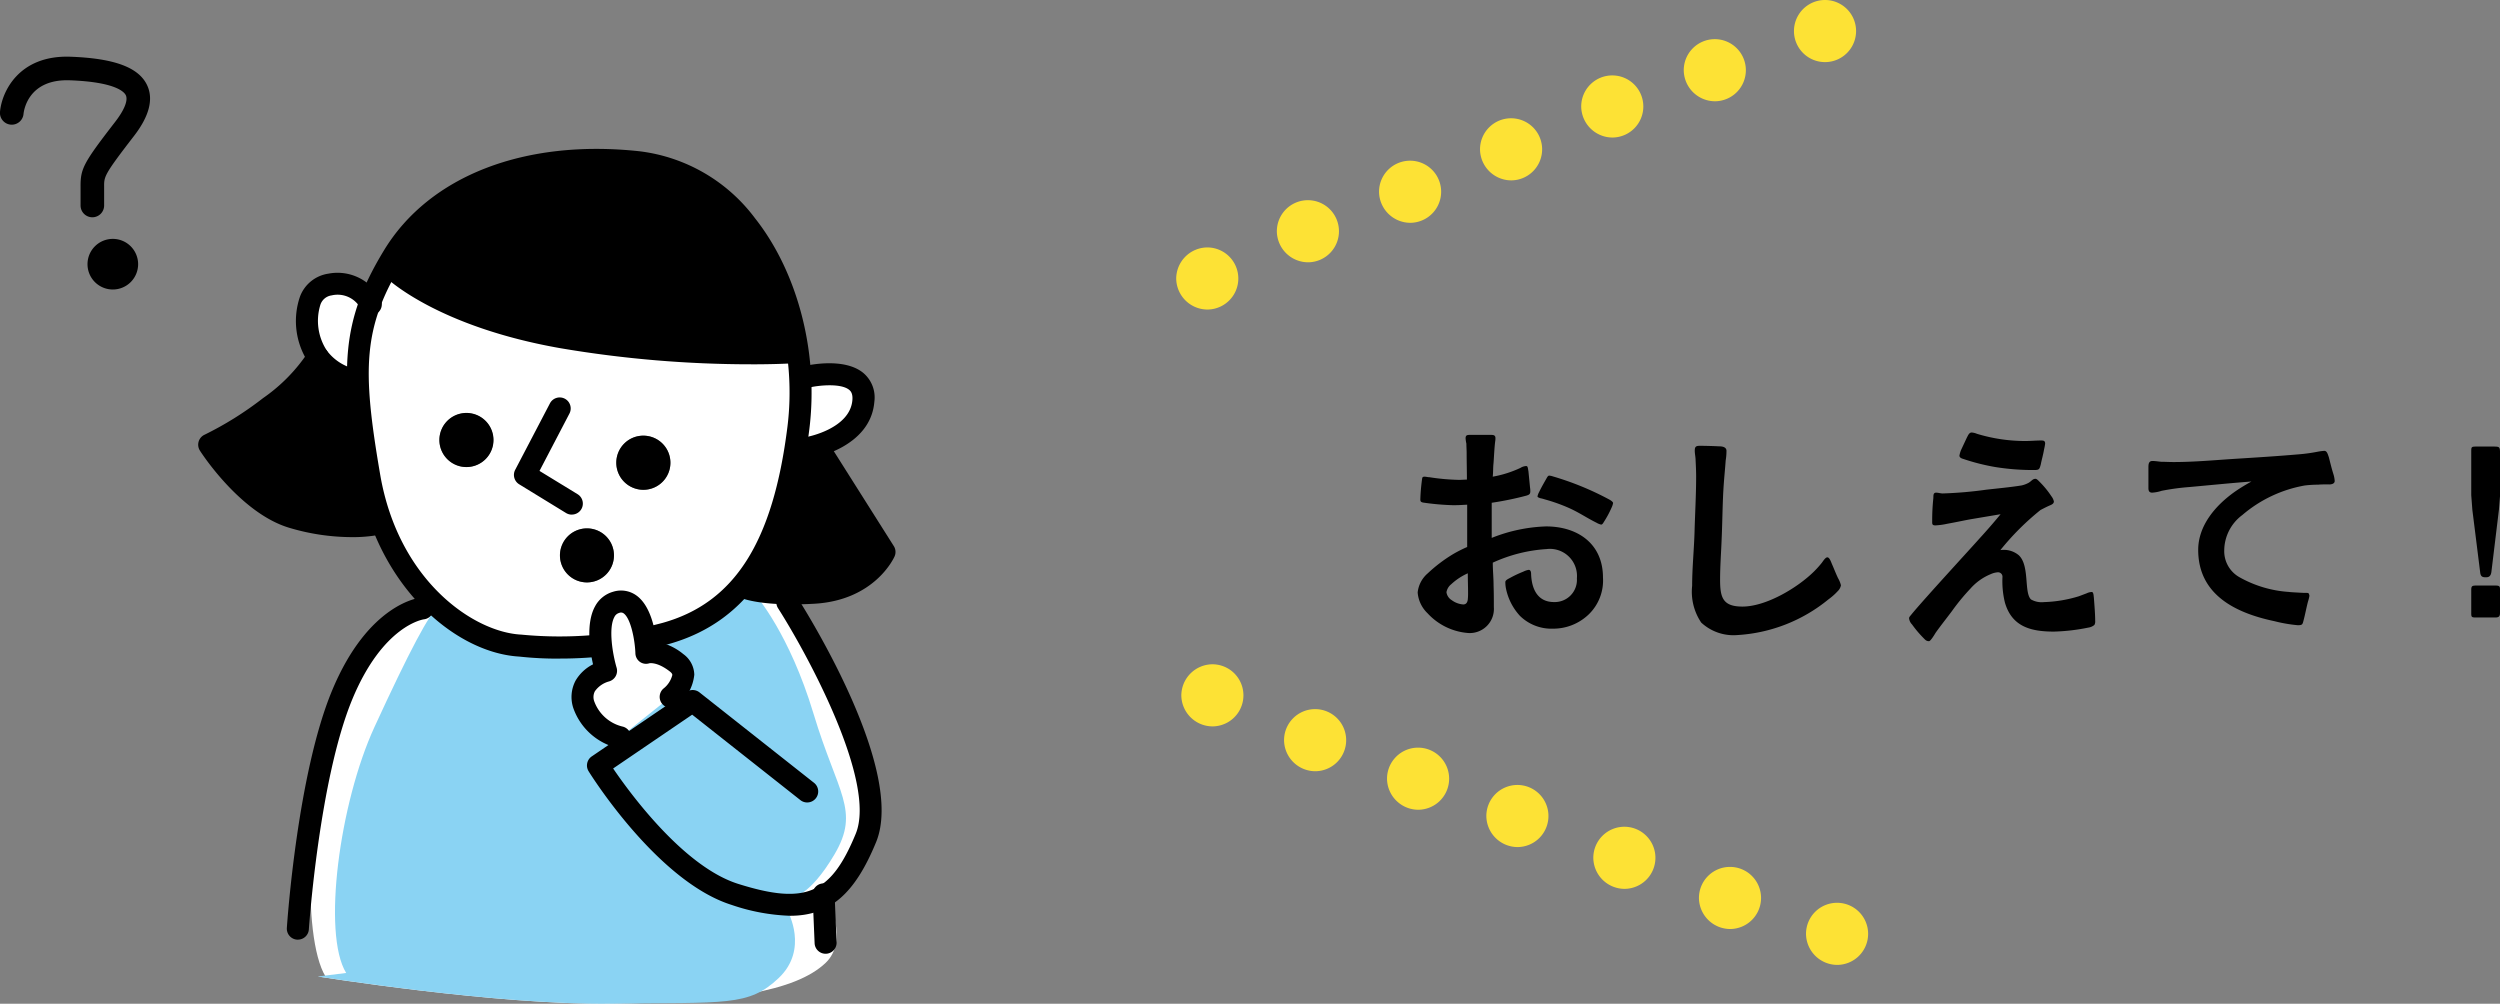<svg xmlns="http://www.w3.org/2000/svg" width="225.412" height="90.503"><rect width="100%" height="100%" fill="#808080" stroke="none"/><defs><clipPath id="a"><path data-name="長方形 211" fill="#fde235" d="M0 0h62.383v87H0z"/></clipPath><clipPath id="b"><path data-name="長方形 302" fill="none" d="M0 0h80.744v85.394H0z"/></clipPath></defs><g data-name="グループ 310"><g data-name="グループ 309" clip-path="url(#a)" fill="#fde235" transform="translate(106.053)"><path data-name="パス 1337" d="M.461 62.695a2.826 2.826 0 012.8-2.8 2.8 2.8 0 110 5.6 2.826 2.826 0 01-2.8-2.8"/><path data-name="パス 1338" d="M9.724 66.738a2.8 2.8 0 112.8 2.8 2.826 2.826 0 01-2.8-2.8"/><path data-name="パス 1339" d="M19.008 70.211a2.8 2.8 0 112.8 2.8 2.826 2.826 0 01-2.8-2.8"/><path data-name="パス 1340" d="M27.963 73.576a2.8 2.8 0 112.8 2.8 2.826 2.826 0 01-2.8-2.8"/><path data-name="パス 1341" d="M37.608 77.344a2.8 2.8 0 112.8 2.8 2.826 2.826 0 01-2.8-2.8"/><path data-name="パス 1342" d="M47.132 80.964a2.8 2.8 0 112.8 2.8 2.826 2.826 0 01-2.8-2.8"/><path data-name="パス 1343" d="M56.786 84.2a2.8 2.8 0 112.8 2.8 2.826 2.826 0 01-2.8-2.8"/><path data-name="パス 1344" d="M0 25.11a2.826 2.826 0 012.8-2.8 2.8 2.8 0 110 5.6 2.826 2.826 0 01-2.8-2.8"/><path data-name="パス 1345" d="M9.076 20.939a2.8 2.8 0 112.884 2.71 2.825 2.825 0 01-2.884-2.71"/><path data-name="パス 1346" d="M18.288 17.289a2.8 2.8 0 112.8 2.8 2.826 2.826 0 01-2.8-2.8"/><path data-name="パス 1347" d="M27.393 13.464a2.8 2.8 0 112.8 2.8 2.826 2.826 0 01-2.8-2.8"/><path data-name="パス 1348" d="M36.517 9.6a2.8 2.8 0 112.8 2.8 2.826 2.826 0 01-2.8-2.8"/><path data-name="パス 1349" d="M45.762 6.331a2.8 2.8 0 112.8 2.8 2.826 2.826 0 01-2.8-2.8"/><path data-name="パス 1350" d="M55.7 2.8a2.8 2.8 0 015.6 0 2.8 2.8 0 01-5.6 0"/></g></g><path data-name="パス 6048" d="M132.292 57.068a2.177 2.177 0 002.4-2.328c0-.648 0-1.3-.024-1.944 0-.7-.072-1.368-.072-2.064a13.623 13.623 0 014.848-1.224 2.441 2.441 0 012.736 2.64 2 2 0 01-2.064 2.136c-1.512 0-2.016-1.224-2.064-2.52 0-.192-.048-.384-.216-.384a1.708 1.708 0 00-.5.168 10.358 10.358 0 00-1.128.528c-.168.1-.48.216-.48.408a2.979 2.979 0 00.072.648 5.141 5.141 0 001.248 2.4 4.049 4.049 0 002.972 1.152 4.614 4.614 0 003.24-1.3 4.252 4.252 0 001.272-3.312c0-3.048-2.28-4.608-5.136-4.608A14.413 14.413 0 00134.5 48.5v-3.168a28.388 28.388 0 003.144-.648c.216-.072.336-.12.336-.384a1.7 1.7 0 00-.024-.336l-.144-1.464c-.048-.24-.048-.48-.192-.48a1.055 1.055 0 00-.528.168 10.083 10.083 0 01-2.5.792c.048-.408.024-.816.072-1.224.048-.648.072-1.3.144-1.92a1.7 1.7 0 00.028-.336c0-.288-.216-.288-.432-.288h-1.9c-.24 0-.36.048-.36.312a3.313 3.313 0 00.072.48c0 .288.024.576.024.84 0 .816.024 1.608.024 2.4-.24 0-.48.024-.72.024a19.976 19.976 0 01-2.664-.24c-.144 0-.288-.048-.432-.048-.12 0-.192.024-.216.144a16.853 16.853 0 00-.168 1.9c0 .192.048.24.24.288a22.623 22.623 0 002.736.24c.456 0 .816-.024 1.248-.048v3.816a11.34 11.34 0 00-1.32.672 13.482 13.482 0 00-2.232 1.7 2.625 2.625 0 00-.912 1.728 2.9 2.9 0 00.888 1.872 5.543 5.543 0 003.58 1.776zm-.36-2.568a1.966 1.966 0 01-1.032-.384 1 1 0 01-.48-.72 1.168 1.168 0 01.432-.72 5.432 5.432 0 011.492-.984c0 .6.024 1.2.024 1.752a5.431 5.431 0 01-.024.6c-.028.24-.124.456-.412.456zm12.432-7.2c.1 0 .168-.1.264-.264a8.97 8.97 0 00.672-1.248 1.652 1.652 0 00.144-.432c0-.072-.12-.192-.336-.312a26.345 26.345 0 00-5.088-2.088 1.4 1.4 0 00-.336-.072c-.12 0-.192.168-.264.288-.12.216-.432.744-.648 1.2a1.3 1.3 0 00-.144.384c0 .072.12.12.264.168a2.941 2.941 0 01.384.1 15.714 15.714 0 012.112.744c.984.432 1.608.888 2.568 1.368a1.469 1.469 0 00.408.164zm12.288 9.96a14.284 14.284 0 008.208-3.216 5.5 5.5 0 00.84-.744.971.971 0 00.288-.528 2.422 2.422 0 00-.264-.648c-.216-.456-.408-.96-.528-1.224-.072-.144-.216-.648-.432-.648-.192 0-.408.384-.528.528a9.235 9.235 0 01-.648.72c-1.488 1.488-4.344 3.192-6.48 3.192-1.776 0-2.016-.816-2.016-2.424 0-1.248.1-2.52.144-3.768.072-1.632.072-3.288.192-4.92.048-.672.12-1.368.168-2.064a5.247 5.247 0 00.072-.864c0-.288-.264-.408-.648-.408a43.059 43.059 0 00-1.656-.048c-.336 0-.528 0-.552.336-.024.312.072.648.072.984.024.48.048.96.048 1.44 0 1.68-.1 3.36-.144 5.016-.048 1.608-.216 3.24-.216 4.848a4.979 4.979 0 00.816 3.312 4.273 4.273 0 003.264 1.128zm17.28.552c.144 0 .528-.648.6-.768.48-.672.984-1.3 1.464-1.944a18.948 18.948 0 011.656-2.016 4.955 4.955 0 011.848-1.32 1.841 1.841 0 01.644-.164.4.4 0 01.408.432 8.087 8.087 0 00.216 2.28c.628 2.204 2.356 2.636 4.42 2.636a17.474 17.474 0 003.1-.36 1.078 1.078 0 00.552-.24.61.61 0 00.072-.36c0-.624-.072-1.488-.12-2.112-.024-.168-.024-.5-.192-.5a1.174 1.174 0 00-.456.12l-.7.264a11.817 11.817 0 01-3.144.528 1.934 1.934 0 01-1.176-.24c-.648-.624-.1-3.048-1.1-3.984a2.105 2.105 0 00-1.66-.464 23.519 23.519 0 013.624-3.62c.1-.048.408-.216.672-.336.192-.1.528-.168.528-.432a1.153 1.153 0 00-.216-.456 8.2 8.2 0 00-1.008-1.248c-.216-.216-.312-.336-.456-.336-.264.024-.312.192-.6.36a2.368 2.368 0 01-.648.24c-1.056.168-2.136.264-3.192.384a35.845 35.845 0 01-3.912.336c-.168 0-.408-.072-.576-.072-.312 0-.24.312-.264.528a19.045 19.045 0 00-.1 2.04c0 .24-.024.384.288.384a6.143 6.143 0 001.056-.144c.816-.144 1.8-.36 2.256-.432l2.568-.432a54.924 54.924 0 01-1.92 2.208c-.548.628-4.92 5.376-6.068 6.768-.168.216-.264.288-.264.408a.922.922 0 00.264.552 9.9 9.9 0 001.008 1.2c.168.168.264.312.528.312zm9.48-15.432c.456 0 .48-.072.6-.528.072-.384.216-.864.288-1.32a4.965 4.965 0 00.1-.528c0-.264-.144-.288-.36-.288-.48 0-.96.048-1.44.048a15.006 15.006 0 01-4.344-.648 1.567 1.567 0 00-.48-.12c-.24 0-.336.288-.432.456l-.528 1.128a2.438 2.438 0 00-.144.5c0 .192.216.264.384.312a19.048 19.048 0 002.856.72 21.334 21.334 0 003.5.268zm23.76 13.992c.432 0 .432-.072.528-.432.144-.528.264-1.2.408-1.728a3.421 3.421 0 00.12-.48c0-.072-.048-.24-.12-.264-.216-.024-.312 0-.648-.024-.432-.024-.936-.048-1.08-.072a10.5 10.5 0 01-4.488-1.344 2.688 2.688 0 01-1.344-2.4 4.013 4.013 0 011.632-3.192 11.813 11.813 0 015.64-2.664 10.467 10.467 0 011.224-.072c.168-.024.552-.024.864-.024.336.024.6-.072.6-.312a2.529 2.529 0 00-.12-.624c-.168-.528-.312-1.152-.408-1.512-.1-.288-.168-.576-.408-.576a4.721 4.721 0 00-.576.072 14.926 14.926 0 01-1.728.24c-1.944.168-3.864.288-5.784.408-1.848.12-3.672.288-5.52.288-.384 0-.744-.024-1.1-.024-.264-.024-.528-.072-.792-.072-.336 0-.36.288-.36.576v1.872c0 .24.072.408.336.408a3.445 3.445 0 00.864-.168 21.11 21.11 0 012.472-.336c1.872-.168 3.744-.36 5.616-.5-.48.264-.96.552-1.416.864-1.872 1.3-3.384 3.144-3.384 5.3 0 4.1 3.456 5.712 6.888 6.432a13.125 13.125 0 002.084.36zm16.972-4.32c.24 0 .456-.072.5-.552l.672-5.544.1-1.248v-3.744c0-.7-.024-.7-.648-.7h-1.516c-.432 0-.432.048-.432.48v3.912l.1 1.32.7 5.592c.04.432.208.484.524.484zm-.94 3.624h1.8c.336 0 .408-.144.408-.408v-2.16c0-.264-.1-.312-.408-.312h-1.728c-.384 0-.456.048-.456.408v2.112c0 .312.048.36.384.36z"/><g data-name="グループ 412"><g data-name="グループ 411" clip-path="url(#b)" transform="translate(0 5.109)"><path data-name="パス 3462" d="M28.67 82.937s16.074 2.588 26.43 2.452 16.615-1.089 19.34-3.678c2.155-2.048.136-5.857.136-5.857l2.316-3.954c2.315-3.95 1.089-6.538-1.09-13.758s-5.04-9.127-5.04-9.127l-4.223-.815s-1.226 1.5-2.861 3.132-13.485 2.182-16.618 2.317-8.446-3.677-8.446-3.677l-.817.545c-.818.545-3.951 1.907-7.084 8.718s-3.541 20.16-1.362 23.7" fill="#fff"/><path data-name="パス 3463" d="M31.212 82.619c-2.18-3.542-.59-15.347 2.543-22.158s4.994-10.353 5.812-10.9-.954.409-.954.409 5.313 3.814 8.446 3.678 14.984-.681 16.619-2.316 2.86-3.133 2.86-3.133l1.635.409s3 3.4 5.176 10.625 4.223 8.718 1.907 12.668-3.95 3.95-3.95 3.95l-.273 1.226s1.907 3.406-.817 5.994-4.768 2.18-15.12 2.316-26.427-2.452-26.427-2.452" fill="#8ad3f3"/><path data-name="パス 3464" d="M71.851 35.4c-.81 6.47-2.343 9.207-5 12.317l.1.08s1 .55 4.05.59c.67.02 1.46 0 2.35-.05 4.91-.27 6.4-3.67 6.4-3.67l-5.85-9.27-1.91-1.9"/><path data-name="パス 3465" d="M33.368 22.193a23.354 23.354 0 011.57-3.31l.54.3s4.36 4.23 15.26 6.13a98.241 98.241 0 0020.3 1.36l.89-.1c.11.76.18 1.54.22 2.31a26.3 26.3 0 01-.16 4.61c-.81 6.47-2.48 11.11-5.14 14.22a13.493 13.493 0 01-6.85 4.3c-.62.18-1.24.33-1.85.46-.23-1.51-.87-3.76-2.6-3.27-1.43.4-1.54 2.3-1.35 3.89a35.548 35.548 0 01-7.27.01c-4.37-.23-9.9-4.14-12.51-11.09a23.545 23.545 0 01-1.12-4.17 59.62 59.62 0 01-1.02-8.72 17.738 17.738 0 011.09-6.93m27.08 14.42a2.44 2.44 0 10-2.43 2.44 2.435 2.435 0 002.43-2.44m-5.09 8.36a2.435 2.435 0 10-2.43 2.43 2.435 2.435 0 002.43-2.43m-10.88-10.4A2.43 2.43 0 1042.048 37a2.437 2.437 0 002.43-2.43" fill="#fff"/><path data-name="パス 3466" d="M71.928 26.573l-.89.1a98.241 98.241 0 01-20.3-1.36c-10.9-1.9-15.26-6.13-15.26-6.13l-.54-.3c.17-.3.35-.61.54-.92 3.82-6.27 11.99-9.54 22.07-8.45 7.95.86 13.2 8.51 14.38 17.06"/><path data-name="パス 3467" d="M58.018 34.173a2.44 2.44 0 11-2.45 2.44 2.435 2.435 0 012.45-2.44"/><path data-name="パス 3468" d="M52.928 42.533a2.435 2.435 0 11-2.44 2.44 2.435 2.435 0 012.44-2.44"/><path data-name="パス 3469" d="M42.048 32.123a2.44 2.44 0 11-2.43 2.45 2.437 2.437 0 012.43-2.45"/><path data-name="パス 3470" d="M34.418 42.013l-.84.19a17.163 17.163 0 01-7.22-.68c-4.09-1.22-7.5-6.54-7.5-6.54a30.709 30.709 0 005.45-3.4 15.782 15.782 0 004.36-4.5 5.408 5.408 0 003.13 2.05l.48-.01a59.62 59.62 0 001.02 8.72 23.545 23.545 0 001.12 4.17"/><path data-name="パス 3471" d="M33.368 22.193a17.738 17.738 0 00-1.09 6.93l-.48.01a5.408 5.408 0 01-3.13-2.05c-1.36-1.77-1.63-6.13 1.09-6.53a3.355 3.355 0 013.61 1.64" fill="#fff"/><path data-name="パス 3472" d="M71.988 33.493a26.3 26.3 0 00.16-4.61l.66-.03s5.31-1.22 5.04 2.18-4.91 4.23-4.91 4.23l.96.13" fill="#fff"/><path data-name="パス 3473" d="M50.378 54.274a30.781 30.781 0 01-3.544-.181c-5.842-.331-12.857-6.425-14.511-16.078-1.684-9.821-1.586-14.17 2.31-20.57 4.078-6.7 12.679-10.035 23.021-8.916a15.3 15.3 0 0110.425 6.044c3.874 4.9 5.749 12.191 4.893 19.038-1.4 11.172-5.434 17.323-12.705 19.36a37.289 37.289 0 01-9.889 1.3M53.787 10.3c-7.889 0-14.27 2.939-17.459 8.177-3.621 5.948-3.69 9.63-2.05 19.2s8.414 14.208 12.7 14.432c.025 0 .05.005.076.007a35.913 35.913 0 0012.681-1.061c6.49-1.813 9.965-7.27 11.265-17.689.792-6.338-.925-13.068-4.481-17.562a13.36 13.36 0 00-9.081-5.3 34 34 0 00-3.654-.2"/><path data-name="パス 3474" d="M31.8 30.122a1.1 1.1 0 01-.151-.011 6.389 6.389 0 01-3.769-2.42 6.793 6.793 0 01-.843-6.025 3.231 3.231 0 012.571-2.1 4.356 4.356 0 014.735 2.354.992.992 0 01-1.814.805 2.355 2.355 0 00-2.626-1.2 1.242 1.242 0 00-1.026.878 4.9 4.9 0 00.575 4.074 4.431 4.431 0 002.5 1.668.992.992 0 01-.149 1.973"/><path data-name="パス 3475" d="M72.94 36.252a.992.992 0 01-.172-1.969c.037-.007 3.881-.733 4.088-3.325.05-.62-.182-.82-.269-.9-.724-.628-2.711-.432-3.56-.238a.992.992 0 01-.444-1.934c.364-.084 3.617-.783 5.3.669a2.891 2.891 0 01.953 2.556c-.331 4.123-5.5 5.082-5.721 5.121a1.04 1.04 0 01-.174.015"/><path data-name="パス 3476" d="M71.47 49.384c-3.558 0-4.844-.637-5-.721a.992.992 0 01.93-1.753c.069.031 1.559.677 5.893.436a6.54 6.54 0 005.3-2.663l-5.538-8.757a.992.992 0 111.678-1.06l5.857 9.263a.993.993 0 01.069.93c-.071.161-1.806 3.966-7.255 4.269-.709.039-1.353.056-1.935.056"/><path data-name="パス 3477" d="M31.717 43.321a19.787 19.787 0 01-5.648-.845c-4.388-1.316-7.9-6.723-8.042-6.953a.992.992 0 01.436-1.444 30.422 30.422 0 005.252-3.29 15.32 15.32 0 004.085-4.173.992.992 0 011.748.938 16.72 16.72 0 01-4.639 4.822 37.764 37.764 0 01-4.57 2.978c1.124 1.5 3.591 4.408 6.3 5.222a16.5 16.5 0 006.766.653.992.992 0 01.338 1.956 12.841 12.841 0 01-2.026.136"/><path data-name="パス 3478" d="M67.743 27.738a102.637 102.637 0 01-17.177-1.445C39.5 24.355 34.977 20.079 34.79 19.9a.992.992 0 011.379-1.427c.074.07 4.376 4.054 14.739 5.867a98.371 98.371 0 0020.067 1.349.992.992 0 01.116 1.981c-.035 0-1.274.07-3.348.07"/><path data-name="パス 3479" d="M51.554 41.292a.993.993 0 01-.518-.146l-4.223-2.588a.992.992 0 01-.361-1.306l3.134-5.994a.992.992 0 011.758.92l-2.7 5.172 3.434 2.1a.992.992 0 01-.52 1.838"/><path data-name="パス 3480" d="M26.855 79.615h-.067a.993.993 0 01-.924-1.056c.038-.563.955-13.872 4.069-21.383 3.28-7.912 7.9-8.4 8.1-8.418a.992.992 0 01.185 1.975c-.092.013-3.694.561-6.449 7.2-2.987 7.208-3.912 20.62-3.921 20.755a.992.992 0 01-.989.926"/><path data-name="パス 3481" d="M71.231 77.462a18 18 0 01-5.263-.98c-6.63-2.082-12.642-11.641-12.894-12.047a.992.992 0 01.283-1.344l8.537-5.812a.994.994 0 011.174.041l10.352 8.173a.993.993 0 01-1.23 1.558l-9.78-7.722-7.127 4.852c1.563 2.295 6.385 8.869 11.281 10.407 6.069 1.908 8.346.937 10.591-4.516 1.925-4.675-4.4-16.267-7-20.339a.992.992 0 111.672-1.068c1.013 1.588 9.827 15.7 7.164 22.162-1.888 4.588-4.1 6.635-7.758 6.635"/><path data-name="パス 3482" d="M74.439 80.886a.992.992 0 01-.99-.951l-.182-4.359a.992.992 0 01.95-1.032 1.02 1.02 0 011.033.95l.181 4.359a.992.992 0 01-.95 1.032h-.042"/><path data-name="パス 3483" d="M60.454 57.736s2.18-1.816.545-3.088-2.725-.908-2.725-.908-.181-5.267-2.724-4.54-.908 6.175-.908 6.175-2.724.726-2 3.088a4.632 4.632 0 003.269 2.906" fill="#fff"/><path data-name="パス 3484" d="M55.914 62.361a1 1 0 01-.209-.022 5.614 5.614 0 01-4.005-3.585 3.149 3.149 0 01.2-2.5 3.8 3.8 0 011.57-1.464c-.291-1.3-.653-3.7.179-5.219a2.667 2.667 0 011.63-1.324 2.373 2.373 0 012.119.347c1.219.887 1.645 2.9 1.793 4.149a5.229 5.229 0 012.419 1.123 2.359 2.359 0 01.991 1.858 4.1 4.1 0 01-1.51 2.775.992.992 0 01-1.272-1.522 2.247 2.247 0 00.8-1.22c0-.042 0-.152-.225-.324-1.134-.882-1.82-.743-1.847-.737a.952.952 0 01-.857-.133.984.984 0 01-.4-.786c-.043-1.165-.407-3.109-1.055-3.579a.405.405 0 00-.406-.043.681.681 0 00-.433.368c-.547 1-.165 3.332.2 4.569a.994.994 0 01-.695 1.243 2.31 2.31 0 00-1.265.886 1.137 1.137 0 00-.039.951 3.6 3.6 0 002.53 2.228.993.993 0 01-.213 1.961"/><path data-name="パス 3485" d="M8.327 14.482a1.063 1.063 0 01-1.063-1.063v-1.673c-.012-1.66.252-2.154 3.129-5.879.819-1.06 1.166-1.929.953-2.385-.13-.278-.879-1.2-5.055-1.351C2.55 2 2.154 4.839 2.121 5.165A1.063 1.063 0 010 4.972C.159 3.179 1.691-.167 6.368.006c3.955.147 6.148.965 6.9 2.575.588 1.255.186 2.8-1.2 4.586-2.687 3.485-2.686 3.633-2.679 4.564v1.688a1.062 1.062 0 01-1.062 1.063"/><path data-name="パス 3486" d="M12.454 18.712a2.282 2.282 0 11-2.282-2.282 2.282 2.282 0 012.282 2.282"/></g></g></svg>
